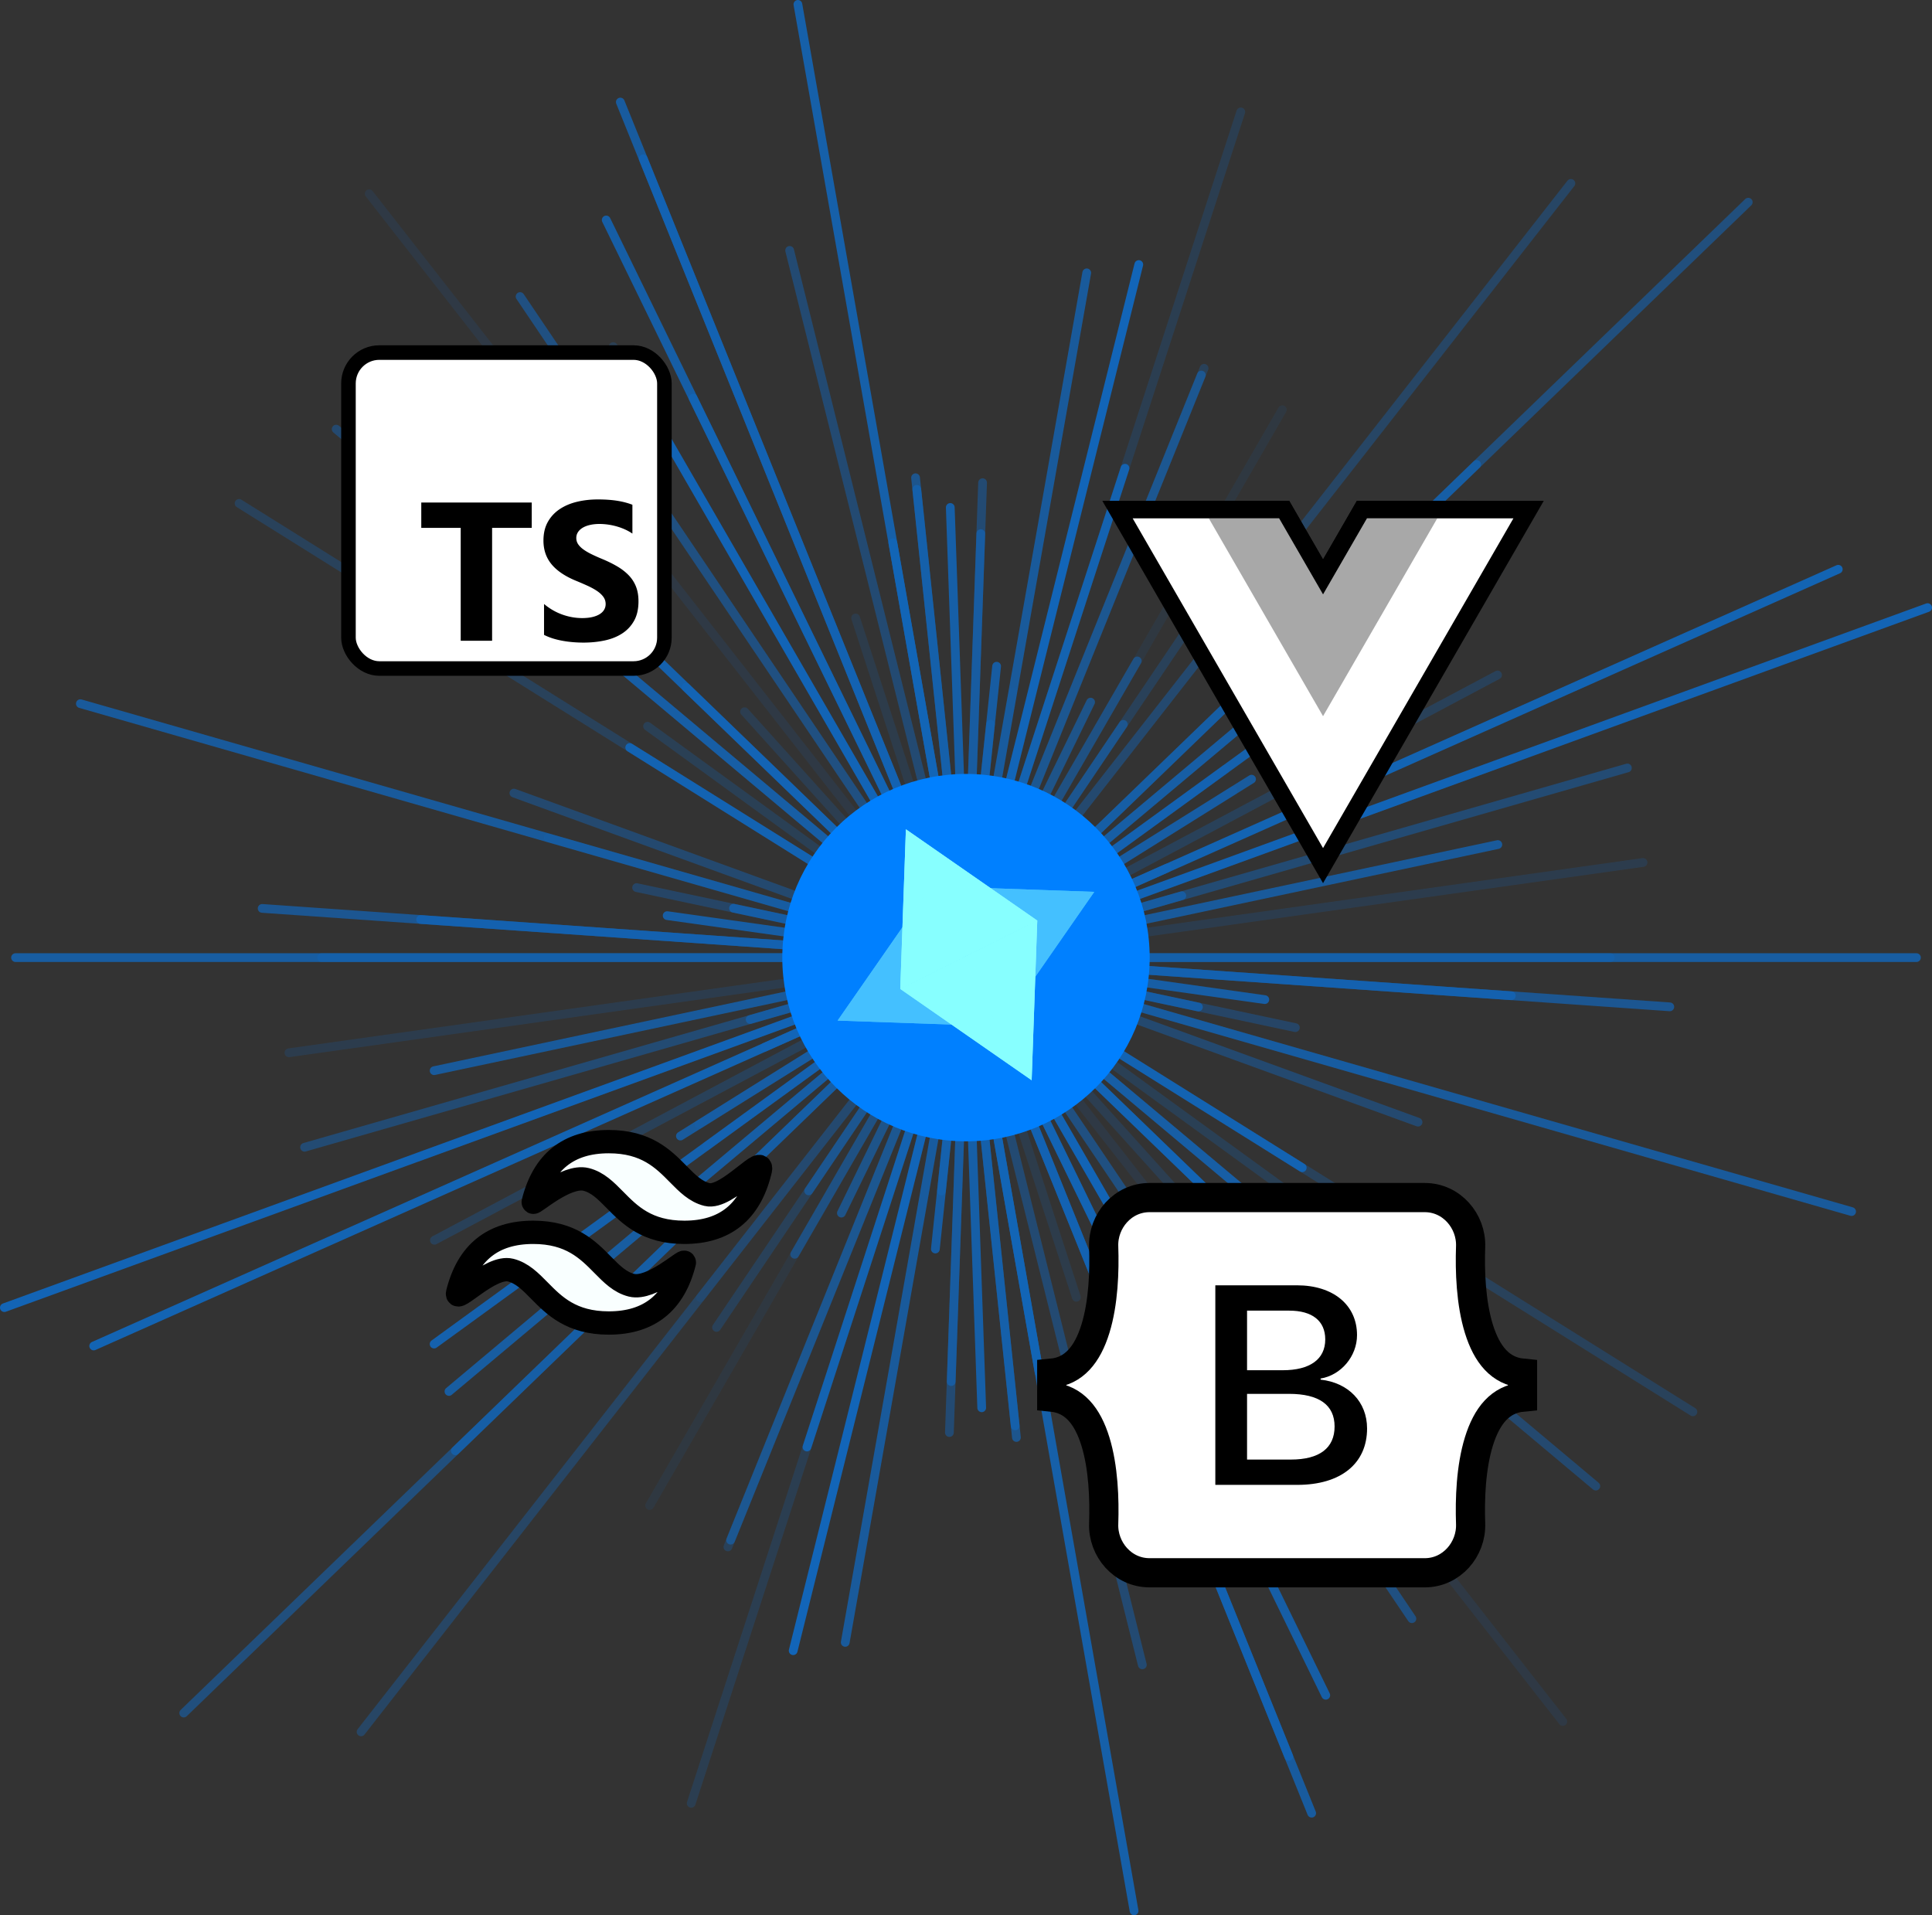 <svg width="662.664" height="656.912" viewBox="0 0 175.33 173.808" xml:space="preserve" xmlns="http://www.w3.org/2000/svg"><rect x="0" y="0" width="175.33" height="173.808" fill="#333333" stroke="none"/><g transform="translate(-17.42 -61.596)"><g fill="none" stroke-width="3" stroke="#0080ff" stroke-linecap="round" style="display:inline;opacity:.653"><path opacity=".39" d="M46.611 148.5h116.946" stroke-width=".794"/><path opacity=".7" d="m168.957 152.966-127.746-8.932" stroke-width=".794"/><path opacity=".85" d="m132.202 152.311-54.236-7.622" stroke-width=".794"/><path opacity=".77" d="m126.176 152.983-42.184-8.966" stroke-width=".794"/><path opacity=".19" d="m142.98 159.366-75.792-21.732" stroke-width=".794"/><path opacity=".74" d="m102.225 147.46 5.718 2.08" stroke-width=".794"/><path opacity=".66" d="m96.624 144.733 16.92 7.534" stroke-width=".794"/><path opacity=".35" d="m101.463 146.575 7.242 3.85" stroke-width=".794"/><path opacity=".3" d="m39.117 107.279 131.935 82.442" stroke-width=".794"/><path opacity=".95" d="m108.937 151.3-7.706-5.6" stroke-width=".794"/><path opacity=".45" d="M162.24 196.46 47.929 100.54" stroke-width=".794"/><path opacity=".91" d="m69.684 114.314 70.8 68.372" stroke-width=".794"/><path opacity=".22" d="M125.178 170.817 84.99 126.183" stroke-width=".794"/><path opacity=".13" d="M159.246 217.824 50.922 79.176" stroke-width=".794"/><path opacity=".26" d="m99.832 140.713 10.504 15.574" stroke-width=".794"/><path opacity=".24" d="m73.07 93.05 64.029 110.9" stroke-width=".794"/><path opacity=".73" d="M129.847 199.272 80.321 97.728" stroke-width=".794"/><path opacity=".76" d="M134.373 220.991 75.796 76.01" stroke-width=".794"/><path opacity=".19" d="m104.961 148.123.246.754" stroke-width=".794"/><path opacity=".86" d="m101.276 133.225 7.617 30.55M111.723 186.151 98.445 110.85" stroke-width=".794"/><path opacity=".67" d="m109.55 190.996-8.932-84.992" stroke-width=".794"/><path opacity=".16" d="m105.047 147.442.074 2.116" stroke-width=".794"/><path opacity=".47" d="m106.59 105.4-3.011 86.2M102.858 169.682l4.452-42.364" stroke-width=".794"/><path opacity=".78" d="m94.126 210.644 21.916-124.288" stroke-width=".794"/><path opacity=".99" d="M120.766 85.603 89.402 211.397" stroke-width=".794"/><path opacity=".92" d="m90.653 192.913 28.862-88.826" stroke-width=".794"/><path opacity=".58" d="M126.443 95.634 83.725 201.366" stroke-width=".794"/><path opacity=".64" d="m93.776 171.686 22.617-46.372" stroke-width=".794"/><path opacity=".11" d="m133.791 98.778-57.414 99.444" stroke-width=".794"/><path opacity=".29" d="m82.447 182.06 45.274-67.12" stroke-width=".794"/><path opacity=".13" d="m129.192 117.643-48.216 61.714" stroke-width=".794"/><path opacity=".36" d="m111.104 141.815-12.04 13.37" stroke-width=".794"/><path opacity=".69" d="M151.428 103.746 58.74 193.254" stroke-width=".794"/><path opacity=".82" d="m58.163 187.871 93.842-78.742" stroke-width=".794"/><path opacity=".91" d="m153.353 113.43-96.538 70.14" stroke-width=".794"/><path opacity=".79" d="m131 132.306-51.832 32.388" stroke-width=".794"/><path opacity=".2" d="m114.662 143.407-19.156 10.186" stroke-width=".794"/><path opacity=".78" d="m86.835 156.625 36.498-16.25" stroke-width=".794"/><path opacity=".97" d="M192.352 116.737 17.816 180.263" stroke-width=".794"/><path opacity=".67" d="M124.668 142.884 85.5 154.116" stroke-width=".794"/><path opacity=".33" d="m106.896 148.115-3.623.77" stroke-width=".794"/><path opacity=".2" d="m43.643 157.135 122.882-17.27" stroke-width=".794"/><path opacity=".34" d="m97.43 149.035 15.308-1.07" stroke-width=".794"/><path opacity=".82" d="M18.83 148.5h172.508" stroke-width=".794"/><path opacity=".76" d="m154.573 151.96-98.977-6.92" stroke-width=".794"/><path opacity=".88" d="m109.145 149.07-8.122-1.14" stroke-width=".794"/><path opacity=".38" d="m134.976 154.854-59.783-12.708" stroke-width=".794"/><path opacity=".78" d="m185.454 171.546-160.74-46.092" stroke-width=".794"/><path opacity=".45" d="m64.06 133.569 82.048 29.862" stroke-width=".794"/><path opacity=".55" d="m101.7 146.993 6.768 3.014" stroke-width=".794"/><path opacity=".08" d="m96.908 144.152 16.353 8.696" stroke-width=".794"/><path opacity=".93" d="m135.6 167.568-61.031-38.136" stroke-width=".794"/><path opacity=".26" d="m76.187 127.505 57.794 41.99" stroke-width=".794"/><path opacity=".73" d="m64.852 114.74 80.465 67.52" stroke-width=".794"/><path opacity=".64" d="m79.676 123.963 50.817 49.074" stroke-width=".794"/><path opacity=".58" d="m114.025 158.43-17.881-19.86" stroke-width=".794"/><path opacity=".72" d="m97.347 138.597 15.475 19.806" stroke-width=".794"/><path opacity=".58" d="M145.55 208.492 64.618 88.508" stroke-width=".794"/><path opacity=".97" d="M134.387 199.254 75.782 97.746" stroke-width=".794"/><path opacity=".86" d="m72.434 81.558 65.3 133.884" stroke-width=".794"/><path opacity=".8" d="M136.454 226.143 73.714 70.857" stroke-width=".794"/><path opacity=".18" d="m115.1 179.325-20.032-61.65" stroke-width=".794"/><path opacity=".47" d="m89.082 84.319 32.004 128.362" stroke-width=".794"/><path opacity=".88" d="M120.338 235.007 89.83 61.993" stroke-width=".794"/><path opacity=".67" d="m100.507 104.951 9.154 87.098" stroke-width=".794"/><path opacity=".87" d="m103.658 107.647 2.853 81.706" stroke-width=".794"/><path opacity=".66" d="m106.428 110.027-2.687 76.946" stroke-width=".794"/><path opacity=".83" d="m102.305 174.945 5.559-52.89" stroke-width=".794"/><path opacity=".09" d="m109.334 124.398-8.5 48.204" stroke-width=".794"/><path opacity=".23" d="m109.98 128.86-9.793 39.28M130.021 71.752 80.147 225.248" stroke-width=".794"/><path opacity=".29" d="m83.477 201.98 43.214-106.96" stroke-width=".794"/><path opacity=".09" d="m110.71 136.966-11.251 23.068" stroke-width=".794"/><path opacity=".55" d="M120.628 121.577 89.54 175.423" stroke-width=".794"/><path opacity=".57" d="m90.807 169.667 28.555-42.334" stroke-width=".794"/><path opacity=".37" d="M159.98 78.237 50.188 218.763" stroke-width=".794"/><path opacity=".14" d="m108.89 144.273-7.612 8.454" stroke-width=".794"/><path opacity=".55" d="M34.093 217.056 176.075 79.944" stroke-width=".794"/><path opacity=".18" d="m79.343 170.099 51.482-43.198" stroke-width=".794"/><path opacity=".31" d="m128.63 131.393-47.092 34.214" stroke-width=".794"/><path opacity=".24" d="m80.851 163.642 48.466-30.284" stroke-width=".794"/><path opacity=".29" d="m56.843 174.15 96.482-51.3" stroke-width=".794"/><path opacity=".96" d="m25.924 183.744 158.32-70.488" stroke-width=".794"/><path opacity=".25" d="m55.359 166.599 99.45-36.198" stroke-width=".794"/><path opacity=".48" d="M165.107 131.289 45.06 165.71" stroke-width=".794"/><path opacity=".78" d="m153.35 138.24-96.532 20.52" stroke-width=".794"/></g><circle style="fill:#0080ff;fill-opacity:1;stroke:none;stroke-width:.265;stroke-dasharray:none;stroke-opacity:1" cx="105.084" cy="148.5" r="16.67"/><g style="display:inline;stroke:none;stroke-width:1;stroke-dasharray:none;stroke-opacity:1"><g style="fill:#87ffff;fill-opacity:1;stroke:none;stroke-width:.436;stroke-dasharray:none;stroke-opacity:1"><g fill="none" style="fill:#87ffff;fill-opacity:1;stroke:none;stroke-width:.436;stroke-dasharray:none;stroke-opacity:1"><path class="solid" d="M12 22 0 0h24z" style="display:inline;fill:#87ffff;fill-opacity:1;stroke:none;stroke-width:.457;stroke-dasharray:none;stroke-opacity:1" transform="rotate(153.403 38.621 85.75) scale(.579)"/><path class="stroke" d="M12 17.823 20.63 2H3.37L12 17.823M12 22 0 0h24z" style="display:inline;fill:#87ffff;fill-opacity:1;stroke:none;stroke-width:.457;stroke-dasharray:none;stroke-opacity:1" transform="rotate(153.403 38.621 85.75) scale(.579)"/></g><g fill="none" style="fill:#87ffff;fill-opacity:1;stroke:none;stroke-width:.436;stroke-dasharray:none;stroke-opacity:1"><path class="solid" d="M12 22 0 0h24z" style="display:inline;fill:#87ffff;fill-opacity:1;stroke:none;stroke-width:.457;stroke-dasharray:none;stroke-opacity:1" transform="rotate(-26.597 369.723 -134.02) scale(.579)"/><path class="stroke" d="M12 17.823 20.63 2H3.37L12 17.823M12 22 0 0h24z" style="display:inline;fill:#87ffff;fill-opacity:1;stroke:none;stroke-width:.457;stroke-dasharray:none;stroke-opacity:1" transform="rotate(-26.597 369.723 -134.02) scale(.579)"/></g><g opacity=".5" style="fill:#87ffff;fill-opacity:1;stroke:none;stroke-width:.436;stroke-dasharray:none;stroke-opacity:1"><path class="solid" d="M24 22 12 0h24z" style="display:inline;fill:#87ffff;fill-opacity:1;stroke:none;stroke-width:.457;stroke-dasharray:none;stroke-opacity:1" transform="rotate(63.402 -60.864 147.866) scale(.579)"/><path class="stroke" d="M24 17.823 32.63 2H15.37L24 17.823M24 22 12 0h24z" style="display:inline;fill:#87ffff;fill-opacity:1;stroke:none;stroke-width:.457;stroke-dasharray:none;stroke-opacity:1" transform="rotate(63.402 -60.864 147.866) scale(.579)"/></g><g opacity=".5" style="fill:#87ffff;fill-opacity:1;stroke:none;stroke-width:.436;stroke-dasharray:none;stroke-opacity:1"><path class="solid" d="M24 22 12 0h24z" style="display:inline;fill:#87ffff;fill-opacity:1;stroke:none;stroke-width:.457;stroke-dasharray:none;stroke-opacity:1" transform="rotate(-116.598 105.393 45.88) scale(.579)"/><path class="stroke" d="M24 17.823 32.63 2H15.37L24 17.823M24 22 12 0h24z" style="display:inline;fill:#87ffff;fill-opacity:1;stroke:none;stroke-width:.457;stroke-dasharray:none;stroke-opacity:1" transform="rotate(-116.598 105.393 45.88) scale(.579)"/></g></g></g><g style="fill:none;stroke:#0080ff;stroke-width:1;stroke-dasharray:none;stroke-opacity:1" transform="translate(49.043 93.592) scale(.056)"><rect fill="#3178c6" height="512" rx="50" width="512" style="display:inline;fill:#fff;fill-opacity:1;stroke:#000;stroke-width:23.593;stroke-dasharray:none;stroke-opacity:1"/><path clip-rule="evenodd" d="M316.939 407.424v50.061c8.138 4.172 17.763 7.3 28.875 9.386 11.112 2.086 22.823 3.129 35.135 3.129 11.999 0 23.397-1.147 34.196-3.442 10.799-2.294 20.268-6.075 28.406-11.342 8.138-5.266 14.581-12.15 19.328-20.65 4.747-8.5 7.121-19.007 7.121-31.522 0-9.074-1.356-17.026-4.069-23.857-2.713-6.831-6.625-12.906-11.738-18.225-5.112-5.319-11.242-10.091-18.389-14.315-7.147-4.224-15.207-8.213-24.18-11.967-6.573-2.712-12.468-5.345-17.685-7.9-5.217-2.556-9.651-5.163-13.303-7.822-3.652-2.66-6.469-5.476-8.451-8.448-1.982-2.973-2.974-6.336-2.974-10.091 0-3.441.887-6.544 2.661-9.308 1.774-2.764 4.278-5.136 7.512-7.118 3.235-1.981 7.199-3.52 11.894-4.615 4.696-1.095 9.912-1.642 15.651-1.642 4.173 0 8.581.313 13.224.938 4.643.626 9.312 1.591 14.008 2.894a97.514 97.514 0 0 1 13.694 4.928c4.434 1.982 8.529 4.276 12.285 6.884v-46.776c-7.616-2.92-15.937-5.084-24.962-6.492-9.025-1.408-19.381-2.112-31.066-2.112-11.895 0-23.163 1.278-33.805 3.833s-20.006 6.544-28.093 11.967c-8.086 5.424-14.476 12.333-19.171 20.729-4.695 8.395-7.043 18.433-7.043 30.114 0 14.914 4.304 27.638 12.912 38.172 8.607 10.533 21.675 19.45 39.204 26.751 6.886 2.816 13.303 5.579 19.25 8.291 5.947 2.712 11.086 5.528 15.415 8.448 4.33 2.92 7.747 6.101 10.252 9.543 2.504 3.441 3.756 7.352 3.756 11.733 0 3.233-.783 6.231-2.348 8.995-1.565 2.764-3.939 5.162-7.121 7.196-3.182 2.034-7.147 3.624-11.894 4.771-4.748 1.148-10.303 1.721-16.668 1.721-10.851 0-21.597-1.903-32.24-5.71-10.642-3.806-20.502-9.516-29.579-17.13zM232.78 284.082H297V243H118v41.082h63.906V467h50.874z" fill="#fff" fill-rule="evenodd" style="fill:#000;fill-opacity:1;stroke:none;stroke-width:1;stroke-dasharray:none;stroke-opacity:1" stroke="none"/></g><path fill="#38bdf8" fill-rule="evenodd" d="M27 0c-7.2 0-11.7 3.6-13.5 10.8-.074.53 5.85-4.95 9.45-4.05 2.054.513 3.522 2.004 5.147 3.653C30.744 13.09 33.808 16.2 40.5 16.2c7.2 0 11.7-3.6 13.5-10.8 1.097-3.806-5.85 4.95-9.45 4.05-2.054-.513-3.522-2.004-5.147-3.653C36.756 3.11 33.692 0 27 0ZM13.5 16.2C6.3 16.2 1.8 19.8 0 27c-.526 2.066 5.85-4.95 9.45-4.05 2.054.514 3.522 2.004 5.147 3.653C17.244 29.29 20.308 32.4 27 32.4c7.2 0 11.7-3.6 13.5-10.8.133-.703-5.85 4.95-9.45 4.05-2.054-.513-3.522-2.004-5.147-3.653C23.256 19.31 20.192 16.2 13.5 16.2Z" clip-rule="evenodd" clip-path="url(#clipPath2)" style="fill:#f9ffff;fill-opacity:1;stroke:#000;stroke-width:4.165;stroke-dasharray:none;stroke-opacity:1;paint-order:markers stroke fill" transform="matrix(.508 0 0 .508 58.952 165.2)"/><g style="display:inline;stroke:#0080ff;stroke-width:18.079;stroke-dasharray:none;stroke-opacity:1"><g style="stroke:#0080ff;stroke-width:18.079;stroke-dasharray:none;stroke-opacity:1"><path d="m0 0-22.669-39.264L-45.338 0h-75.491l98.16-170.02L75.491 0Z" fill="#41b883" style="stroke:#000;stroke-width:18.079;stroke-dasharray:none;stroke-opacity:1" transform="matrix(.176 0 0 -.176 141.477 108.637)"/></g><g style="stroke:#0080ff;stroke-width:18.079;stroke-dasharray:none;stroke-opacity:1"><path d="m0 0-22.669-39.264L-45.338 0h-36.227l58.896-102.01L36.227 0Z" fill="#34495e" style="stroke:#000;stroke-width:18.079;stroke-dasharray:none;stroke-opacity:1" transform="matrix(.176 0 0 -.176 141.477 108.637)"/></g></g><g style="stroke:none;stroke-width:12.053;stroke-dasharray:none;stroke-opacity:1"><g style="stroke:none;stroke-width:12.053;stroke-dasharray:none;stroke-opacity:1"><path d="m0 0-22.669-39.264L-45.338 0h-75.491l98.16-170.02L75.491 0Z" fill="#41b883" style="display:inline;fill:#fff;fill-opacity:1;stroke:none;stroke-width:12.053;stroke-dasharray:none;stroke-opacity:1" transform="matrix(.176 0 0 -.176 141.477 108.637)"/></g><g style="fill:#000;fill-opacity:1;stroke:none;stroke-width:12.053;stroke-dasharray:none;stroke-opacity:1"><path d="m0 0-22.669-39.264L-45.338 0h-36.227l58.896-102.01L36.227 0Z" fill="#34495e" style="display:inline;opacity:.34;fill:#000;fill-opacity:1;stroke:none;stroke-width:12.053;stroke-dasharray:none;stroke-opacity:1" transform="matrix(.176 0 0 -.176 141.477 108.637)"/></g></g><g style="stroke:#0080ff;stroke-width:1.001;stroke-dasharray:none;stroke-opacity:1;paint-order:markers stroke fill"><path d="M364.67 400.73c-.71-20.48 15.25-39.37 36.82-39.37h221.05c21.57 0 37.53 18.89 36.82 39.37-.69 19.68.2 45.17 6.62 65.95s17.29 34 35.06 35.72v19.2c-17.77 1.69-28.63 14.87-35.06 35.72-6.43 20.85-7.3 46.27-6.62 66 .71 20.48-15.25 39.37-36.82 39.37H401.49c-21.57 0-37.53-18.89-36.82-39.37.68-19.68-.21-45.17-6.62-66s-17.31-34-35.09-35.72v-19.2c17.77-1.69 28.65-14.87 35.09-35.72 6.44-20.85 7.3-46.27 6.62-65.95z" transform="matrix(.113 0 0 .113 76.372 129.442)" style="fill:#fff;fill-opacity:1;fill-rule:evenodd;stroke:#000;stroke-width:23.447;stroke-dasharray:none;stroke-opacity:1;paint-order:markers stroke fill"/><path d="M520.2 592.09c34.93 0 56-17.1 56-45.31 0-21.32-15-36.76-37.31-39.2v-.89c16.38-2.67 29.24-17.88 29.24-34.87 0-24.21-19.11-40-48.24-40h-65.56v160.27Zm-40.39-139.92h33.9c18.43 0 28.9 8.22 28.9 23.1 0 15.88-12.17 24.76-34.24 24.76h-28.56zm0 119.6V519h33.67c24.12 0 36.63 8.88 36.63 26.21s-12.16 26.56-35.11 26.56z" transform="matrix(.113 0 0 .113 76.372 129.442)" style="fill:#000;fill-opacity:1;stroke:none;stroke-width:1.001;stroke-dasharray:none;stroke-opacity:1;paint-order:markers stroke fill" stroke="none"/></g></g></svg>